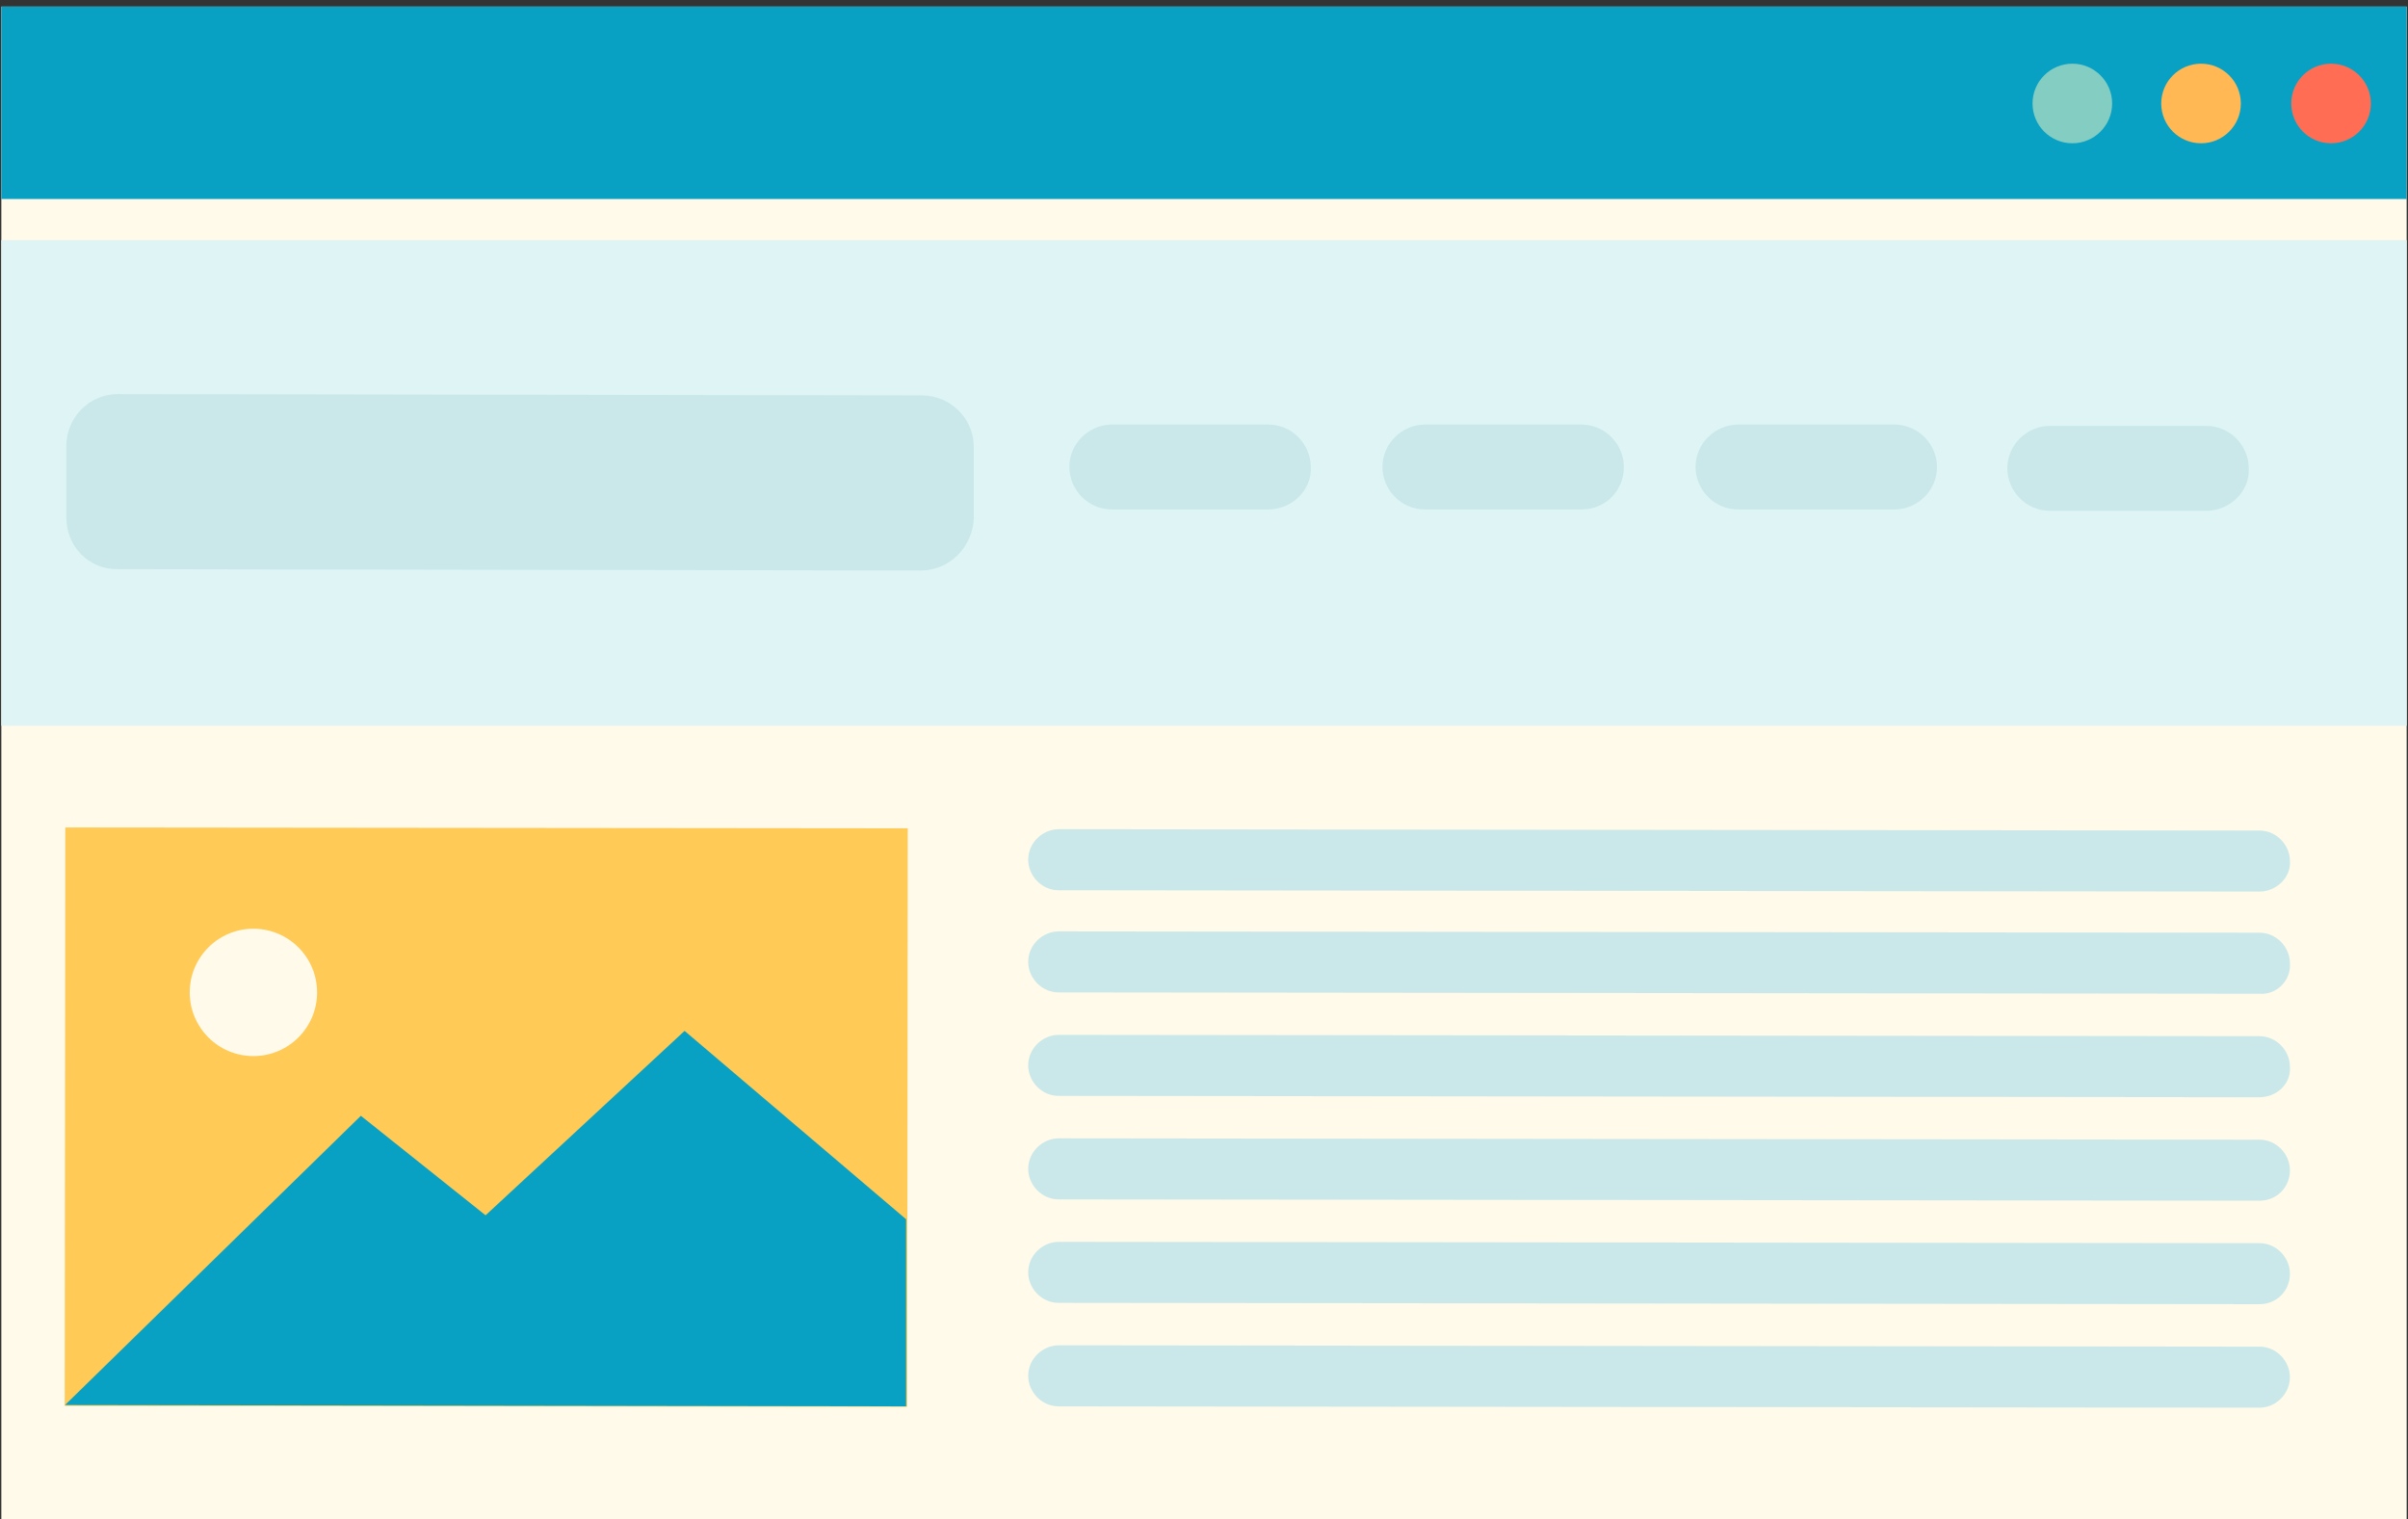 <svg xmlns="http://www.w3.org/2000/svg" width="181.5" height="114.5"><rect width="100%" height="100%" fill="#333333" stroke="none"/><path fill="#FFFAE9" d="M.1.5h181.3v114H.1z"/><path fill="#DFF4F4" d="M.1 18.1h181.3v36.6H.1z"/><path fill="#CAE8EA" d="M69.4 43l-60.6-.1C6.7 42.9 5 41.2 5 39v-5.4c0-2.1 1.7-3.9 3.9-3.9l60.6.1c2.1 0 3.9 1.7 3.9 3.9v5.4c-.1 2.1-1.8 3.9-4 3.9z"/><path fill="#08A1C4" d="M.1.5h181.3V15H.1z"/><path fill="#CAE8EA" d="M170.3 67.2l-90.5-.1c-1.3 0-2.3-1.1-2.3-2.3 0-1.3 1.1-2.3 2.3-2.3l90.5.1c1.3 0 2.3 1.1 2.3 2.3.1 1.2-1 2.3-2.3 2.3zm0 7.7l-90.5-.1c-1.3 0-2.3-1.1-2.3-2.3 0-1.3 1.1-2.3 2.3-2.3l90.5.1c1.3 0 2.3 1.1 2.3 2.3.1 1.3-1 2.4-2.3 2.3zm0 7.8l-90.5-.1c-1.3 0-2.3-1.1-2.3-2.3 0-1.3 1.1-2.3 2.3-2.3l90.5.1c1.3 0 2.3 1.1 2.3 2.3.1 1.3-1 2.3-2.3 2.3zm0 7.8l-90.5-.1c-1.3 0-2.3-1.1-2.3-2.3 0-1.3 1.1-2.3 2.3-2.3l90.5.1c1.3 0 2.3 1.1 2.3 2.3 0 1.3-1 2.3-2.3 2.3zm0 7.8l-90.5-.1c-1.3 0-2.3-1.1-2.3-2.3 0-1.3 1.1-2.3 2.3-2.3l90.5.1c1.3 0 2.3 1.1 2.3 2.3 0 1.3-1 2.3-2.3 2.3zm0 7.8l-90.5-.1c-1.3 0-2.3-1.1-2.3-2.3 0-1.3 1.1-2.3 2.3-2.3l90.5.1c1.3 0 2.3 1.1 2.3 2.3 0 1.2-1 2.3-2.3 2.3zM95.6 38.4H83.8c-1.8 0-3.2-1.5-3.2-3.2 0-1.8 1.5-3.2 3.2-3.2h11.8c1.8 0 3.2 1.5 3.2 3.2.1 1.7-1.4 3.2-3.2 3.2zm23.6 0h-11.8c-1.8 0-3.2-1.5-3.2-3.2 0-1.8 1.5-3.2 3.2-3.2h11.8c1.8 0 3.2 1.5 3.2 3.2 0 1.8-1.4 3.2-3.2 3.2z"/><path fill="#FFCA55" d="M4.922 62.368l63.5.064-.044 43.6-63.5-.064z"/><circle fill="#83CDC2" cx="156.2" cy="7.8" r="3"/><circle fill="#FFB854" cx="165.9" cy="7.8" r="3"/><circle fill="#FF6E54" cx="175.7" cy="7.8" r="3"/><path fill="#08A1C4" d="M51.6 77.7l-15 13.9-9.4-7.5-22.3 21.8 63.4.1V91.9L51.6 77.7z"/><circle fill="#FFFAE9" cx="19.1" cy="74.8" r="4.8"/><path fill="#CAE8EA" d="M142.8 38.4H131c-1.8 0-3.2-1.5-3.2-3.2 0-1.8 1.5-3.2 3.2-3.2h11.8c1.8 0 3.2 1.5 3.2 3.2 0 1.8-1.5 3.2-3.2 3.2zm23.5.1h-11.8c-1.8 0-3.2-1.5-3.2-3.2 0-1.8 1.5-3.2 3.2-3.2h11.8c1.8 0 3.2 1.5 3.2 3.2.1 1.7-1.4 3.2-3.2 3.2z"/></svg>